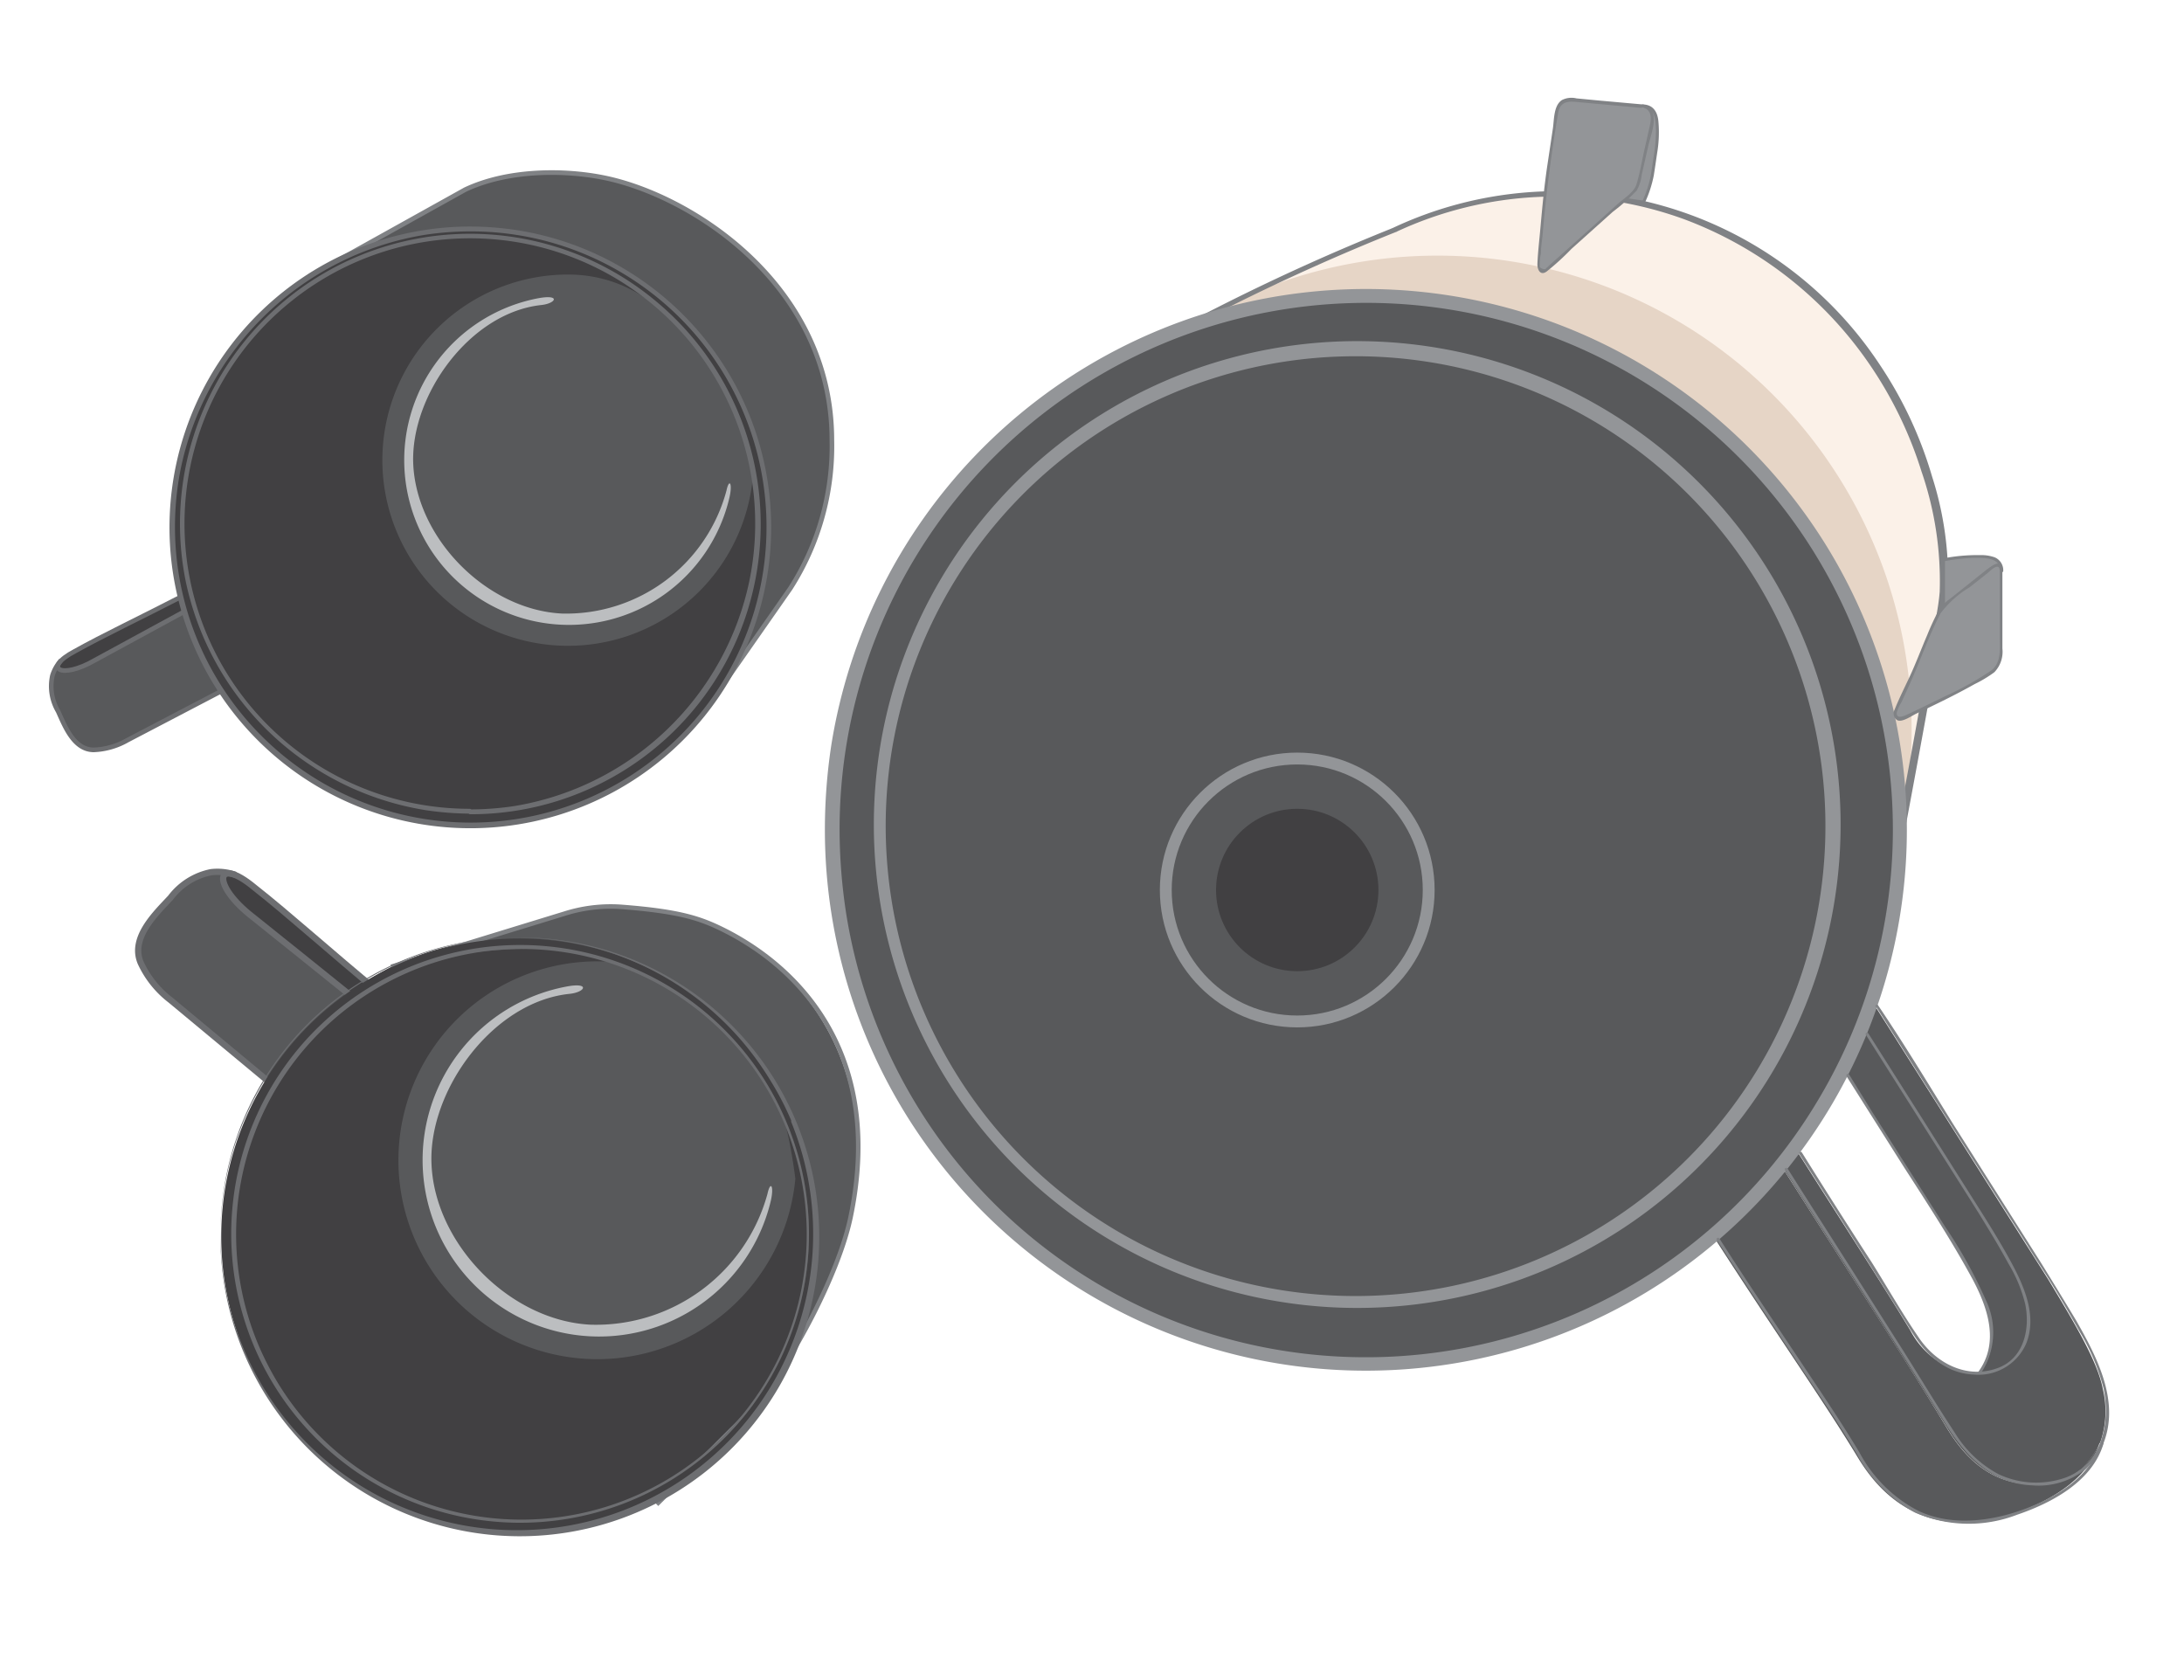 <svg xmlns="http://www.w3.org/2000/svg" viewBox="0 0 184.25 141.73"><defs><style>.cls-1{fill:#ac8e78;}.cls-1,.cls-2{opacity:0.5;}.cls-3{fill:#f7e4d2;}.cls-4{fill:#808285;}.cls-5,.cls-7{fill:#58595b;}.cls-6{fill:#939598;}.cls-7{stroke:#939598;}.cls-11,.cls-13,.cls-14,.cls-7,.cls-9{stroke-miterlimit:10;}.cls-8{fill:#414042;}.cls-11,.cls-13,.cls-14,.cls-9{fill:none;}.cls-14,.cls-9{stroke:#808285;}.cls-11,.cls-9{stroke-width:0.39px;}.cls-10{fill:#6d6e71;}.cls-11,.cls-13{stroke:#6d6e71;}.cls-12{fill:#bcbec0;}.cls-13{stroke-width:0.53px;}.cls-14{stroke-width:0.38px;}</style></defs><g id="Layer_1" data-name="Layer 1"><path class="cls-1" d="M160.27,70.46a40,40,0,0,0-59.9-43A43.74,43.74,0,0,1,143,34.77C160.78,48.86,160.27,70.46,160.27,70.46Z"/><g class="cls-2"><path class="cls-3" d="M90.55,33c11.39-7.11,27.1-13.54,27.1-13.54h0a31.92,31.92,0,0,1,13.68-3.07c18.06,0,32.7,15,32.7,33.53,0,0-.71,4.86-4.72,26.12"/></g><path class="cls-4" d="M90.77,33.06a181.12,181.12,0,0,1,27-13.49c.07,0,.27-.15.22-.26h0l-.22.26a31.76,31.76,0,0,1,24.3-1.08,32.89,32.89,0,0,1,15.55,12.1,33.8,33.8,0,0,1,4.48,9.17,28.36,28.36,0,0,1,1.54,10.16c-.12,1.52-.5,3.06-.77,4.56-1.25,7.2-2.6,14.38-4,21.55-.05.29.68.17.73-.08,1.31-7,2.61-13.89,3.84-20.85.3-1.73.73-3.51.89-5.26A28.14,28.14,0,0,0,163,40.21a34,34,0,0,0-4.36-9.36,32.59,32.59,0,0,0-41.18-11.6c-.07,0-.27.14-.22.26h0l.22-.26A183.32,183.32,0,0,0,90.32,32.83c-.42.26.21.38.45.23Z"/><path class="cls-5" d="M155.51,90.13l8.81,13.93c1.81,3,3.22,5.38,3.55,7.14.58,3-.61,4.24-.87,4.6h0a4,4,0,0,0,3.15-1.45c.25-.35,1.38-1.48.84-4.37-.32-1.68-1.66-3.94-3.38-6.79l-10.5-16.6"/><path class="cls-5" d="M150.15,98.14c6.11,9.64,11,17.19,14,22.17.67,1.1,2.33,3.82,5.35,4.64,2.21.61,5.31.24,6.71-1.74a5.54,5.54,0,0,0,.9-1.48h0c-1.23,4.44-8.41,7-12.23,6.69-5.45-.39-7.79-4.92-8.47-6-2.89-4.71-6.58-9.92-12-18.34A45.89,45.89,0,0,0,150.15,98.14Z"/><path class="cls-5" d="M177.13,121.73h0a5.54,5.54,0,0,1-.9,1.48c-1.4,2-4.5,2.35-6.71,1.74-3-.82-4.68-3.54-5.35-4.64-3.06-5-7.91-12.53-14-22.17.39-.49.77-1,1.14-1.49,4.28,6.75,7.69,12,9.85,15.58a7,7,0,0,0,3.9,3.38c1.61.44,3.87.16,4.89-1.27.25-.35,1.38-1.48.83-4.37-.31-1.68-1.65-3.94-3.37-6.79l-10.5-16.6c.31-.78.59-1.57.86-2.37l15,23.68c2.36,3.91,4.2,7,4.64,9.32a8,8,0,0,1-.24,4.52"/><circle class="cls-5" cx="115.24" cy="69.96" r="45.03"/><path class="cls-6" d="M69.59,70a45.64,45.64,0,1,0,84.65-23.7A45.67,45.67,0,0,0,70.12,62.93,47.6,47.6,0,0,0,69.59,70c0,.7,1.24.69,1.24,0a44.43,44.43,0,1,1,82.34,23.15A44.39,44.39,0,0,1,71.35,76.83a46.83,46.83,0,0,1-.52-6.9C70.83,69.23,69.59,69.24,69.59,70Z"/><path class="cls-4" d="M157.39,87.26l8.86,14c.41.66.83,1.31,1.24,2,.68,1.1,1.33,2.21,1.95,3.34a12.32,12.32,0,0,1,1.42,3.44c.41,2.06-.1,4.5-2.25,5.34-2.61,1-5.21-.32-6.7-2.49s-2.67-4.27-4-6.39q-3-4.63-5.9-9.28c-.09-.13-.31,0-.22.13,3.2,5,6.41,10.06,9.57,15.13,1.17,1.88,2.85,3.39,5.17,3.48a4.39,4.39,0,0,0,4.39-2.58c.94-2.26-.09-4.73-1.16-6.73-.77-1.44-1.62-2.83-2.48-4.2l-5.17-8.18-4.49-7.09c-.09-.14-.3,0-.22.12Z"/><circle class="cls-5" cx="114.59" cy="69.6" r="40.37"/><path class="cls-6" d="M73.72,69.6a40.78,40.78,0,1,0,.48-6.28,41,41,0,0,0-.48,6.28.5.5,0,0,0,1,0,39.64,39.64,0,1,1,.47,6.18,40.09,40.09,0,0,1-.47-6.18A.5.5,0,0,0,73.72,69.6Z"/><path class="cls-4" d="M155.77,90.78l4.88,7.72c2,3.1,4,6.17,5.76,9.41,1.31,2.46,2.28,5.37.48,7.83-.1.13.12.26.21.13a6.25,6.25,0,0,0,.44-6.18,39.12,39.12,0,0,0-3.4-6.14L158,93.89,156,90.65a.12.12,0,0,0-.21.13Z"/><path class="cls-4" d="M158.28,84.94l4.88,7.72L171,105c.6,1,1.21,1.9,1.81,2.86q1.33,2.14,2.57,4.37a18.23,18.23,0,0,1,2.09,4.92c.58,2.91-.14,6.36-3.21,7.5a7.46,7.46,0,0,1-5.66-.29,9.65,9.65,0,0,1-3.65-3.44c-1.72-2.61-3.31-5.31-5-7.94q-3.53-5.58-7.07-11.13l-2.08-3.28c-.09-.13-.3,0-.22.13,4.52,7.12,9.11,14.19,13.52,21.37,1.68,2.72,3.89,5.08,7.29,5.23A6.36,6.36,0,0,0,176,123.9a6.18,6.18,0,0,0,1.53-2.34c1.26-3.52-.68-7.17-2.37-10.15-1-1.67-2-3.3-3-4.92l-7.47-11.8c-2-3.24-4-6.54-6.14-9.72a1.4,1.4,0,0,1-.1-.16c-.09-.13-.3,0-.22.13Z"/><path class="cls-4" d="M177.23,121.69c-.85,2.93-3.9,4.7-6.59,5.67s-6,1.42-8.81.09a11.74,11.74,0,0,1-4.92-4.85c-1.41-2.36-2.94-4.64-4.47-6.93-2.47-3.72-5-7.44-7.39-11.2-.09-.13-.31,0-.22.13,2.31,3.56,4.66,7.09,7,10.62,1.65,2.47,3.32,4.93,4.84,7.48a12.18,12.18,0,0,0,4.88,4.9,11.36,11.36,0,0,0,8.63.18c2.95-1,6.35-2.83,7.28-6,.05-.16-.19-.22-.24-.07Z"/><circle class="cls-7" cx="109.44" cy="75.08" r="11.09"/><circle class="cls-8" cx="109.44" cy="75.08" r="6.85"/><path class="cls-6" d="M138.61,8.92c1.22,0,1.17,1.24,1.21,1.84a9,9,0,0,1-.09,1.8l-.33,2.19a9.13,9.13,0,0,1-.4,1.52l-.35.78-8-1.09"/><path class="cls-4" d="M138.61,9.05c1,0,1.06,1.07,1.09,1.87a12.9,12.9,0,0,1-.21,2.4c-.08.53-.15,1.08-.25,1.61a9.78,9.78,0,0,1-.69,2.06l.14-.06-7-1-1-.13c-.16,0-.22.22-.07.24l7,1,1,.14a.12.12,0,0,0,.14-.06,10,10,0,0,0,.76-2.32c.1-.63.19-1.25.28-1.87a10.46,10.46,0,0,0,.11-2.68c-.07-.8-.43-1.41-1.3-1.44-.16,0-.16.24,0,.25Z"/><path class="cls-6" d="M138.46,8.92l-6-.54a1,1,0,0,0-1.11.86c-.26,1.73-.76,5-.79,5.18-.3,2-.64,6.24-.78,8.07a.36.36,0,0,0,.6.29l7.43-6.65a1,1,0,0,0,.32-.54l1.23-5.41A1,1,0,0,0,138.46,8.92Z"/><path class="cls-4" d="M138.46,8.8,135,8.49,133,8.3a1.79,1.79,0,0,0-1.23.14c-.72.47-.65,1.69-.77,2.44l-.45,3c-.27,1.79-.44,3.6-.6,5.41-.09,1-.21,2-.25,3,0,.5.27,1,.8.6A21.79,21.79,0,0,0,132.57,21l3.49-3.13a17.4,17.4,0,0,0,2-1.77,3.31,3.31,0,0,0,.44-1.35l.57-2.5c.23-1,1.14-3.16-.54-3.45-.15,0-.22.21-.06.24.94.16.85,1,.7,1.63l-.41,1.82c-.23,1-.4,2.07-.7,3.06-.2.67-1.1,1.22-1.59,1.66L133.37,20l-2.64,2.36a2.7,2.7,0,0,1-.31.28s0,.06-.08.07a.61.61,0,0,1-.43-.17,3.84,3.84,0,0,1,.09-1.16c0-.49.08-1,.13-1.46.29-3.49.74-6.94,1.32-10.39.16-.93.78-1,1.53-.93l2.06.19,3.42.31C138.62,9.06,138.62,8.81,138.46,8.8Z"/><path class="cls-6" d="M168.84,48.15c0-1.22-1.25-1.16-1.84-1.2a8.33,8.33,0,0,0-1.8.08l-1.28.2v5.51"/><path class="cls-4" d="M169,48.15a1.18,1.18,0,0,0-.71-1.13,3.37,3.37,0,0,0-1.23-.19,14.94,14.94,0,0,0-3.13.28.13.13,0,0,0-.09.12v5.51a.13.13,0,0,0,.25,0V47.23l-.09.12a16.62,16.62,0,0,1,2.53-.29c.85,0,2.2-.06,2.22,1.09,0,.16.26.16.25,0Z"/><path class="cls-6" d="M168.84,48.15V54.7a2.27,2.27,0,0,1-.64,1.86,62.45,62.45,0,0,1-7.79,4.08c-.3.13-.57-.28-.5-.59l1.78-3.91.05-.12c.17-.48,1.38-3.33,1.89-4.39a1.58,1.58,0,0,1,.49-.62l4-3.16C168.41,47.61,168.84,47.39,168.84,48.15Z"/><path class="cls-4" d="M168.71,48.15v5.59c0,1,.15,2.19-.76,2.85a27.68,27.68,0,0,1-3.84,2.14l-2.2,1.07-.89.42c-.27.13-1.07.54-1-.12a3.6,3.6,0,0,1,.4-.87l.74-1.63c.88-1.94,1.57-4,2.56-5.87a8.63,8.63,0,0,1,2.43-2.18l1.51-1.19c.25-.2,1-1,1.05-.21,0,.16.26.16.25,0-.06-1.17-1-.36-1.48,0l-3,2.39a3.35,3.35,0,0,0-.9.9,21.69,21.69,0,0,0-1,2.15c-.43,1-.81,2-1.25,3s-1.05,2.16-1.49,3.27a.67.67,0,0,0,.23.9c.42.2,1.23-.39,1.6-.56,1.66-.79,3.32-1.59,4.92-2.49a10.51,10.51,0,0,0,1.66-1,2.49,2.49,0,0,0,.68-2c0-2.17,0-4.35,0-6.53A.13.13,0,0,0,168.71,48.15Z"/><path class="cls-8" d="M15.59,51.57,8,55.7c-2.89,1.66-4.43.68-1.69-.76,2.34-1.31,5.63-2.87,9-4.61"/><path class="cls-5" d="M5.16,55.7A3.45,3.45,0,0,0,4.42,57,4.16,4.16,0,0,0,4.9,60c.56,1.23,1.32,3.25,3,3.26a6.18,6.18,0,0,0,2.85-.82l7.94-4.15-3.09-6.67L8,55.7c-2.89,1.66-4.43.68-1.69-.76,2.34-1.31,5.63-2.87,9-4.61"/><path class="cls-8" d="M62.08,55.84C57.24,64.19,48.73,69.6,39.69,69.53c-14.61-.1-25.14-14.45-25.14-25.14a25.33,25.33,0,0,1,1.13-7.49A25.78,25.78,0,0,1,26.05,23.27a25.78,25.78,0,0,1,16.89-3.71,25.2,25.2,0,0,1,20,15.57,24.42,24.42,0,0,1,1.79,9.11,29.15,29.15,0,0,1-2,9.85C62.49,54.82,62.25,55.42,62.08,55.84Z"/><path class="cls-5" d="M51,15c-3.45-.71-8.18-.69-11.76,1l-10,5.61A25.14,25.14,0,0,1,61.45,57.15c2.2-3.14,5.25-7.52,5.25-7.52a22.22,22.22,0,0,0,3.51-12.49C70.21,24,58.32,16.49,51,15Z"/><path class="cls-9" d="M59.23,60.3l7.45-10.67a22.21,22.21,0,0,0,3.5-12.49C70.18,24,58.29,16.49,51,15c-3.45-.71-8.19-.69-11.76,1L26.07,23.33"/><path class="cls-5" d="M63.52,40.18a30,30,0,0,0-3.34-8.93c-2.8-4.21-6.54-8.09-12.26-8.09a15.66,15.66,0,1,0,15.6,17"/><path class="cls-8" d="M39.71,19.32A25.14,25.14,0,1,0,64.85,44.46,25.13,25.13,0,0,0,39.71,19.32Zm-.07,49.11A24.26,24.26,0,1,1,63.9,44.17,24.26,24.26,0,0,1,39.64,68.43Z"/><path class="cls-10" d="M39.71,19.11a25.38,25.38,0,1,0,3.86.3,26.31,26.31,0,0,0-3.86-.3.21.21,0,0,0,0,.41A24.93,24.93,0,0,1,55.65,63.64a24.95,24.95,0,0,1-40.4-24.11A25.19,25.19,0,0,1,35.78,19.82a25.81,25.81,0,0,1,3.93-.3A.21.21,0,0,0,39.71,19.11Z"/><path class="cls-10" d="M39.64,68.23A24.05,24.05,0,0,1,24.32,25.62,24.06,24.06,0,0,1,63.22,49,24.31,24.31,0,0,1,43.39,68a24.82,24.82,0,0,1-3.75.28.21.21,0,0,0,0,.41A24.46,24.46,0,0,0,55.12,25.23,24.47,24.47,0,0,0,15.66,49,24.68,24.68,0,0,0,36,68.36a26.7,26.7,0,0,0,3.68.28A.21.21,0,0,0,39.64,68.23Z"/><path class="cls-11" d="M15.59,51.57,8,55.7c-2.89,1.66-4.43.68-1.69-.76,2.34-1.31,5.63-2.87,9-4.61"/><path class="cls-11" d="M5.16,55.7A3.45,3.45,0,0,0,4.42,57,4.16,4.16,0,0,0,4.9,60c.56,1.23,1.32,3.25,3,3.26a6.18,6.18,0,0,0,2.85-.82l7.94-4.15"/><path class="cls-12" d="M47.43,51.76c-6.34-.3-12.31-6.31-12.57-12.66-.22-5.76,4.78-12.73,10.82-13.37,1.25-.14,1.62-.92-.27-.57A13.9,13.9,0,1,0,61.52,42.05c.31-1.28,0-1.75-.23-.67A14,14,0,0,1,47.43,51.76Z"/><path class="cls-8" d="M30.58,84.79c-1.75-1.41-8.93-7.19-9.21-7.4-3.61-2.78-3.19-5.24.07-2.54C24.32,77.11,28,80.44,32,83.72"/><path class="cls-5" d="M19.88,73.81a4.65,4.65,0,0,0-2.08-.23,5.66,5.66,0,0,0-3.41,2.15c-1.25,1.34-3.4,3.37-2.53,5.47a8.39,8.39,0,0,0,2.53,3.17l9.41,7.82,6.78-7.4c-1.75-1.41-8.93-7.19-9.21-7.4-3.61-2.78-3.19-5.24.07-2.54C24.32,77.11,28,80.44,32,83.72"/><path class="cls-13" d="M30.58,84.79c-1.75-1.41-8.93-7.19-9.21-7.4-3.61-2.78-3.19-5.24.07-2.54C24.32,77.11,28,80.44,32,83.72"/><path class="cls-13" d="M19.88,73.81a4.65,4.65,0,0,0-2.08-.23,5.66,5.66,0,0,0-3.41,2.15c-1.25,1.34-3.4,3.37-2.53,5.47a8.39,8.39,0,0,0,2.53,3.17l9.41,7.82"/><path class="cls-8" d="M41.86,129.33c-9.57-1.24-17.83-7-21.25-15.38-5.53-13.52,3.65-28.77,13.51-32.89a25.35,25.35,0,0,1,7.35-1.84,25.84,25.84,0,0,1,16.58,4.32A25.71,25.71,0,0,1,68,97.7a25.14,25.14,0,0,1,.14,12.5,25.44,25.44,0,0,1-6.8,12,24.62,24.62,0,0,1-7.71,5.16,29,29,0,0,1-9.86,2C43,129.32,42.32,129.33,41.86,129.33Z"/><path class="cls-5" d="M61.44,78.65c-2.93-1.52-9-2.93-13.83-1.57-3.31.94-14,4.22-14,4.22,3.25-.75,11.33-1.76,14.82-1,13.78,2.94,22.17,15.14,19.19,29.3-1,4.75-4.57,10.43-7.39,13.72a54.13,54.13,0,0,0,4.69-5.45c2.88-5.17,5.71-9.9,6.82-15.13C74.42,90.06,67.82,82,61.44,78.65Z"/><path class="cls-14" d="M55.4,126.91l7.34-7.32c.45-.45.88-.91,1.29-1.41,2.73-3.29,6.69-10.6,7.72-15.46C74.56,89.33,67.82,82,61.44,78.65c-2.17-1.12-3.84-1.75-9.06-2.15a12.88,12.88,0,0,0-4.77.58L33,81.56"/><path class="cls-5" d="M67.1,99.43c-.48-3.56-1.1-6.72-3.1-9.77-3-4.52-7.4-8.53-13.52-8.56A16.78,16.78,0,1,0,67.1,99.43"/><path class="cls-8" d="M67,94.62a25.14,25.14,0,1,0-13.51,32.89A25.14,25.14,0,0,0,67,94.62ZM21.6,113.48a24.26,24.26,0,1,1,31.74,13A24.27,24.27,0,0,1,21.6,113.48Z"/><path class="cls-10" d="M67.15,94.57a25.26,25.26,0,1,0,1.25,3.8,26.4,26.4,0,0,0-1.25-3.8c-.1-.24-.49-.14-.39.1A25,25,0,1,1,65,91.16a24.78,24.78,0,0,1,1.81,3.51C66.86,94.91,67.25,94.8,67.15,94.57Z"/><path class="cls-10" d="M21.79,113.43a24.07,24.07,0,1,1,1.73,3.36,25.39,25.39,0,0,1-1.73-3.36c-.09-.24-.48-.13-.38.1a24.37,24.37,0,1,0-1.2-3.63,24.7,24.7,0,0,0,1.2,3.63C21.5,113.77,21.89,113.67,21.79,113.43Z"/><path class="cls-12" d="M49.8,111.75c-6.8-.35-13.17-6.83-13.4-13.64-.22-6.17,5.19-13.61,11.66-14.27,1.34-.14,1.75-1-.29-.61A14.89,14.89,0,1,0,65,101.42c.34-1.37,0-1.87-.25-.72A15,15,0,0,1,49.8,111.75Z"/></g></svg>